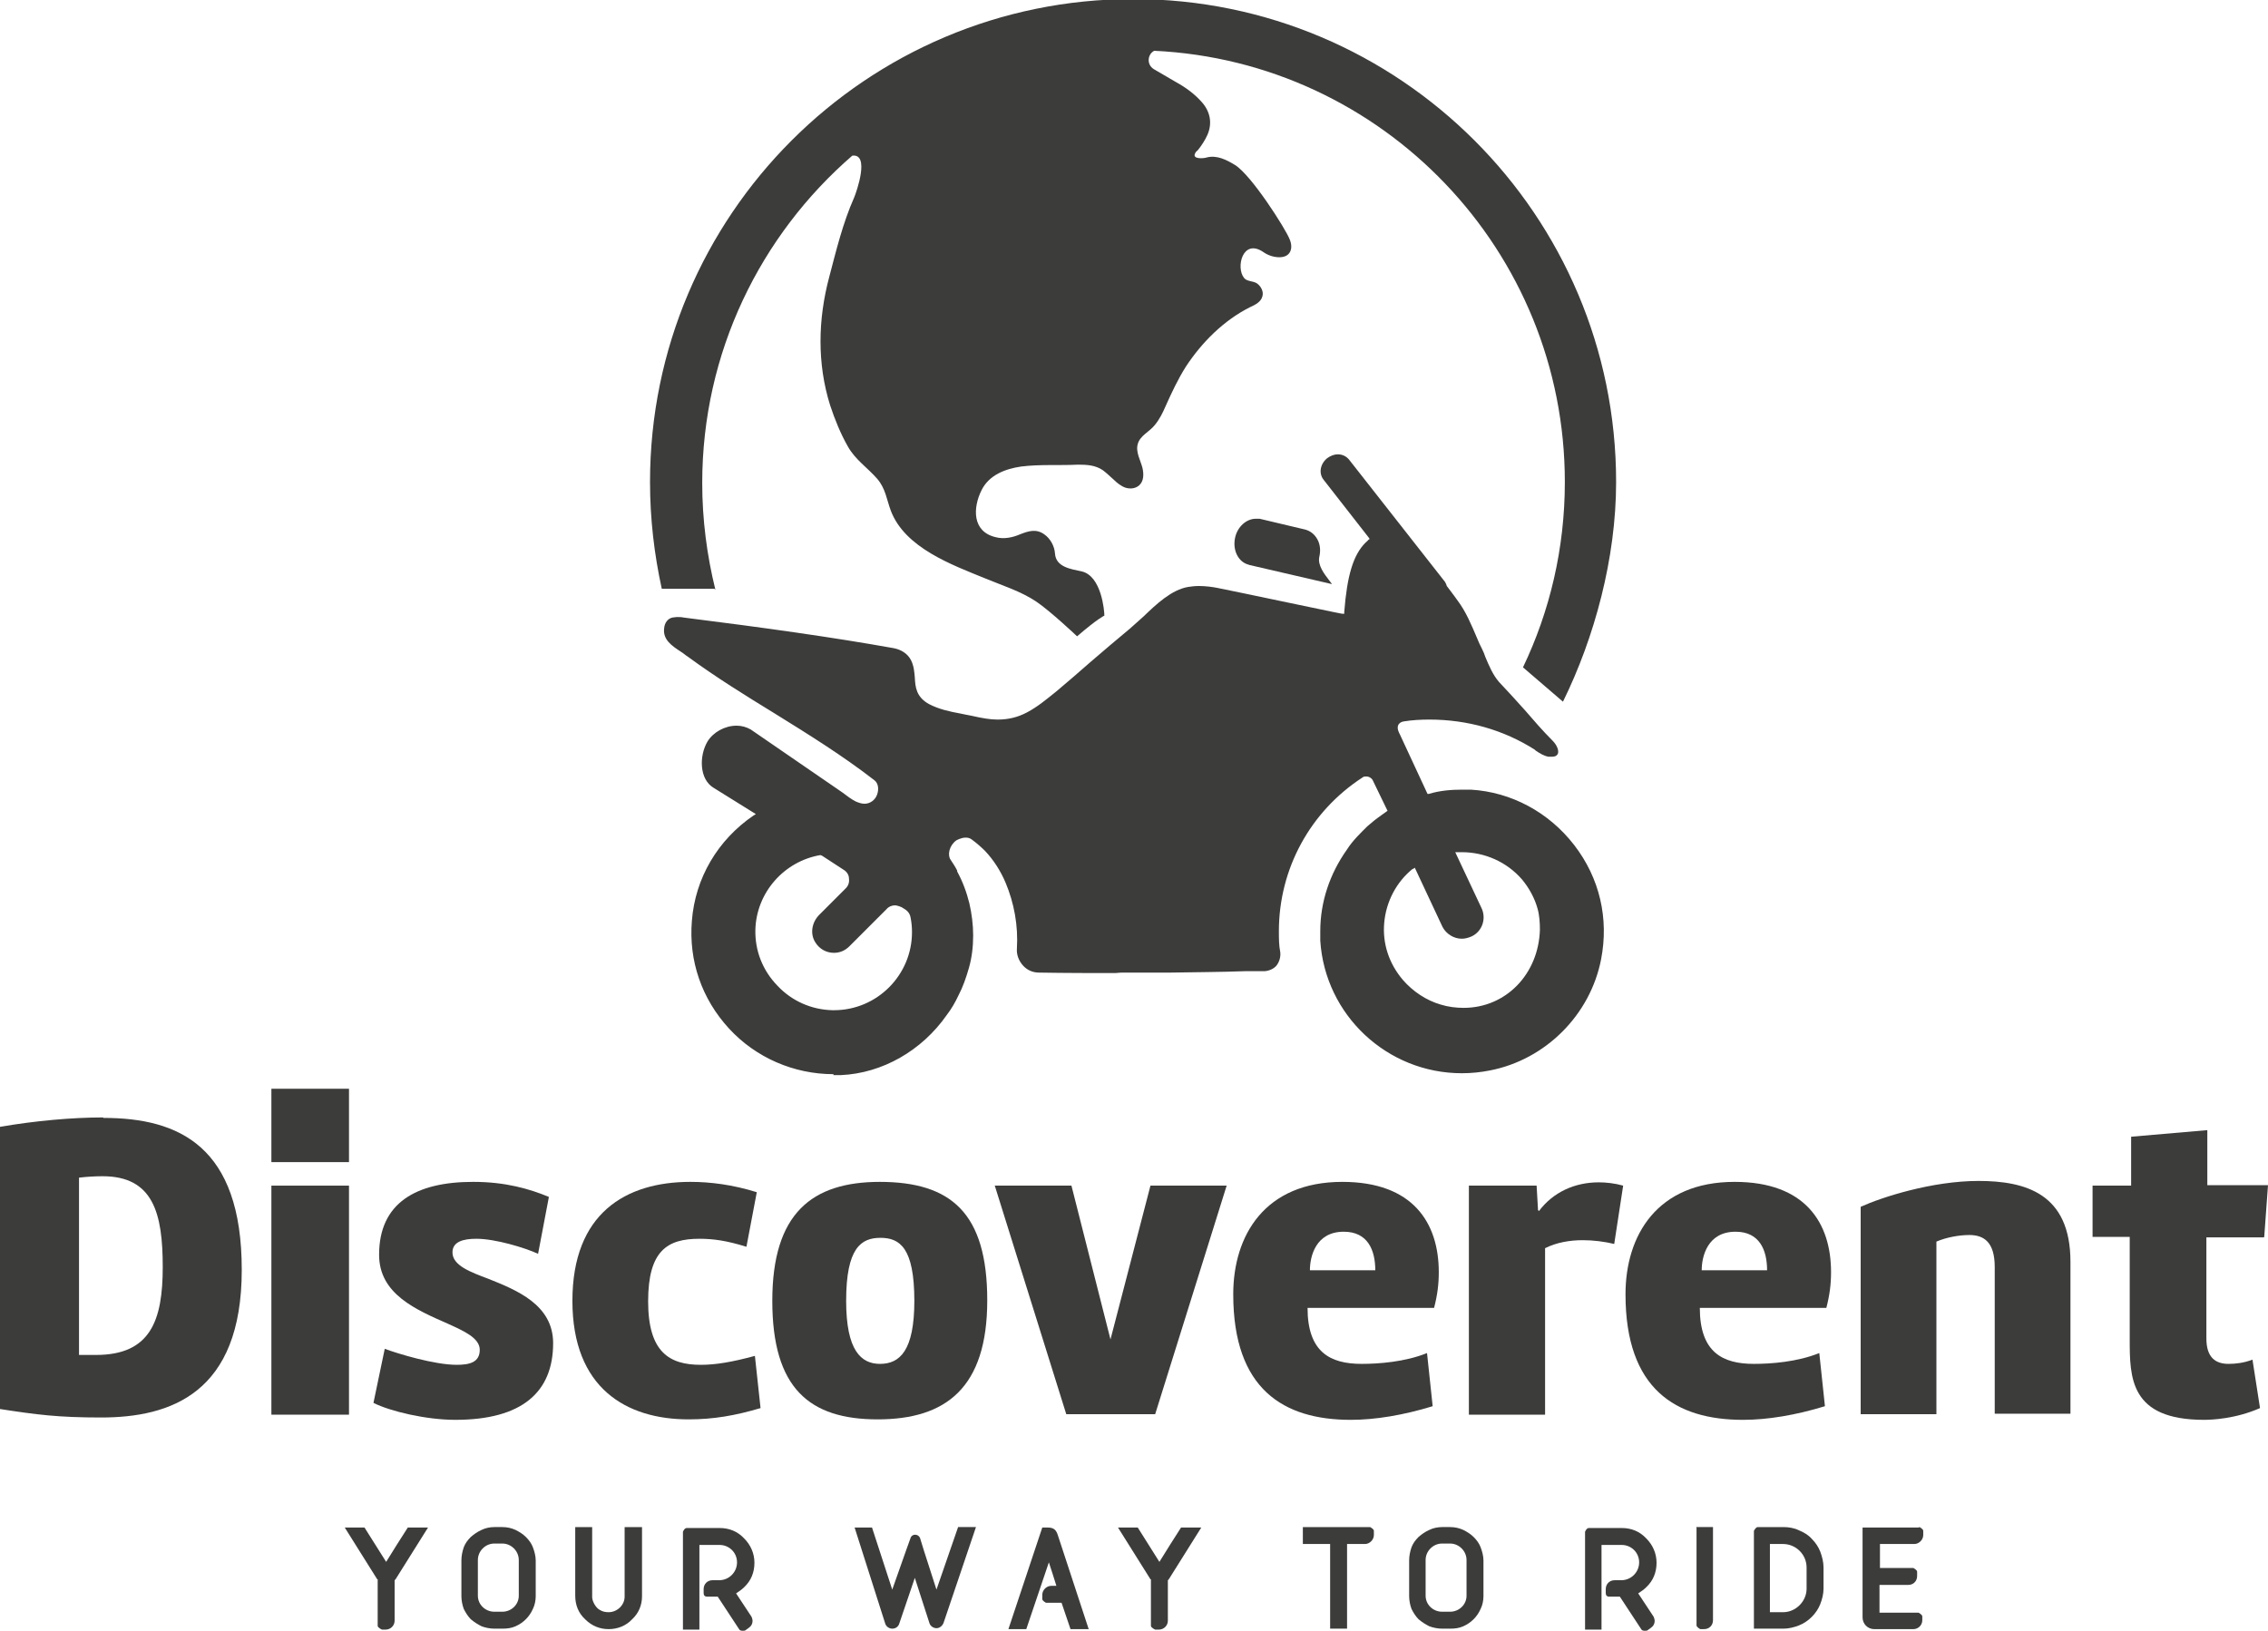 <svg xmlns="http://www.w3.org/2000/svg" id="uuid-21734609-f8b6-4fbd-bfec-0d705fc05429" data-name="Livello 2" viewBox="0 0 48.22 34.68"><defs><style>      .uuid-3e3759c0-5fb9-4cb2-bb5f-a7a48ea5c0a5 {        fill: #3c3c3b;        stroke-width: 0px;      }    </style></defs><g id="uuid-5f0704f6-dc9d-43ce-9813-e1ed1c0df0af" data-name="Livello 1"><g><g><path class="uuid-3e3759c0-5fb9-4cb2-bb5f-a7a48ea5c0a5" d="m8.21,33.21c.15-.24.31-.5.46-.73h.43l-.69,1.1-.02.02v.86c0,.11-.09.19-.19.19h-.08s-.09-.04-.09-.08v-.99s-.01,0-.01,0l-.69-1.1h.42l.46.73Z"></path><path class="uuid-3e3759c0-5fb9-4cb2-bb5f-a7a48ea5c0a5" d="m10.51,34.63c-.09,0-.19-.02-.27-.05-.08-.04-.16-.09-.23-.15-.06-.06-.11-.14-.15-.22-.03-.08-.05-.18-.05-.27v-.76c0-.1.02-.19.05-.28.03-.08.08-.15.15-.22.07-.06.14-.11.23-.15.08-.04.18-.06.27-.06h.17c.1,0,.19.02.28.06.08.04.16.09.22.15.07.07.12.14.15.22.03.08.06.18.06.28v.76c0,.09-.02.19-.06.27-.04.09-.09.16-.15.22-.06.06-.13.11-.22.15-.09.04-.18.05-.28.05h-.17Zm0-1.81c-.19,0-.35.16-.35.35v.76c0,.19.16.34.35.34h.17c.19,0,.35-.15.35-.34v-.76c0-.19-.16-.35-.35-.35h-.17Z"></path><path class="uuid-3e3759c0-5fb9-4cb2-bb5f-a7a48ea5c0a5" d="m13.65,32.47v1.47c0,.19-.07.36-.21.49-.13.14-.31.21-.5.21s-.36-.07-.5-.21c-.14-.13-.21-.3-.21-.5v-1.46h.36v1.49c0,.09.08.23.16.27.06.04.13.05.19.05.18,0,.34-.15.34-.33v-1.48h.36Z"></path><path class="uuid-3e3759c0-5fb9-4cb2-bb5f-a7a48ea5c0a5" d="m15.97,34.36h0s.03.06.03.1c0,.07-.03.12-.09.16l-.07.05h0s-.09.02-.12-.02l-.46-.7h-.22c-.06,0-.08-.03-.08-.08v-.08c0-.11.08-.19.19-.19h.14c.21,0,.38-.17.38-.38s-.17-.37-.37-.37h-.43v1.8h-.35v-2.08s.03-.08.08-.08h.7c.2,0,.38.07.52.22.14.14.22.32.22.52s-.07.38-.22.52c-.05.05-.11.09-.17.13l.33.5Z"></path><path class="uuid-3e3759c0-5fb9-4cb2-bb5f-a7a48ea5c0a5" d="m20.38,32.47h.37l-.69,2.04c-.03.07-.09.11-.15.11-.06,0-.13-.04-.15-.11l-.31-.96-.33.97h0c-.02.07-.08.11-.15.11-.06,0-.13-.04-.15-.11l-.65-2.04h.37l.43,1.32.3-.85h0s.09-.25.09-.25c.03-.09.16-.09.2,0l.08.26.27.84.46-1.33Z"></path><path class="uuid-3e3759c0-5fb9-4cb2-bb5f-a7a48ea5c0a5" d="m23.14,34.64h-.38l-.19-.56h-.33s-.08-.04-.08-.08v-.09c0-.1.09-.19.19-.19h.11c-.06-.19-.09-.29-.16-.5l-.48,1.42h-.38l.72-2.16h.12c.14,0,.18.07.21.16l.66,2.01Z"></path><path class="uuid-3e3759c0-5fb9-4cb2-bb5f-a7a48ea5c0a5" d="m24.65,33.21c.15-.24.31-.5.46-.73h.43l-.69,1.1-.02.02v.86c0,.11-.09.19-.19.19h-.08s-.09-.04-.09-.08v-.99s-.01,0-.01,0l-.69-1.1h.42l.46.73Z"></path><path class="uuid-3e3759c0-5fb9-4cb2-bb5f-a7a48ea5c0a5" d="m29.13,32.47s.08.04.08.08v.09c0,.1-.09.19-.19.19h-.38v1.8h-.36v-1.8h-.58v-.36h1.43Z"></path><path class="uuid-3e3759c0-5fb9-4cb2-bb5f-a7a48ea5c0a5" d="m30.66,34.63c-.09,0-.19-.02-.27-.05-.08-.04-.16-.09-.23-.15-.06-.06-.11-.14-.15-.22-.03-.08-.05-.18-.05-.27v-.76c0-.1.02-.19.05-.28.03-.08.08-.15.15-.22.07-.06.14-.11.23-.15.08-.04.18-.06.27-.06h.17c.1,0,.19.02.28.06.08.04.16.09.22.15.07.07.12.14.15.22.03.08.06.18.06.28v.76c0,.09-.02.19-.06.27-.04.09-.09.16-.15.22-.06.06-.13.11-.22.15-.09.04-.18.05-.28.05h-.17Zm0-1.81c-.19,0-.35.16-.35.35v.76c0,.19.16.34.35.34h.17c.19,0,.35-.15.35-.34v-.76c0-.19-.16-.35-.35-.35h-.17Z"></path><path class="uuid-3e3759c0-5fb9-4cb2-bb5f-a7a48ea5c0a5" d="m35.15,34.36h0s.03.06.03.1c0,.07-.03.12-.09.16l-.07.05h0s-.09.02-.12-.02l-.46-.7h-.22c-.06,0-.08-.03-.08-.08v-.08c0-.11.08-.19.19-.19h.14c.21,0,.38-.17.38-.38s-.17-.37-.37-.37h-.43v1.8h-.35v-2.08s.03-.08.08-.08h.7c.2,0,.38.07.52.22.14.14.22.32.22.52s-.07.38-.22.52c-.05.05-.11.09-.17.13l.33.5Z"></path><path class="uuid-3e3759c0-5fb9-4cb2-bb5f-a7a48ea5c0a5" d="m36.06,32.47h.36v1.98c0,.11-.08.19-.19.19h-.08s-.08-.04-.08-.08v-2.08Z"></path><path class="uuid-3e3759c0-5fb9-4cb2-bb5f-a7a48ea5c0a5" d="m38.7,32.99c.04.11.07.22.07.34v.45c0,.11-.03.23-.07.33-.04.1-.1.19-.18.27-.08.08-.17.14-.27.18-.1.04-.22.07-.33.07h-.63v-2.08s.04-.08.08-.08h.55c.11,0,.23.02.33.07.1.04.2.1.27.18.08.08.14.17.18.27Zm-.29.34c0-.28-.23-.5-.5-.5h-.28v1.45c.09,0,.18,0,.28,0,.27,0,.5-.23.5-.5v-.45Z"></path><path class="uuid-3e3759c0-5fb9-4cb2-bb5f-a7a48ea5c0a5" d="m40.81,32.47s.08.04.08.08v.09c0,.1-.09.19-.19.19h-.73v.51h.71s.08.04.08.08v.09c0,.11-.08.19-.19.19h-.61v.59h.83s.08.04.08.08v.08c0,.11-.09.19-.19.19h-.83c-.14,0-.25-.11-.25-.25v-1.91h1.19Z"></path></g><g><path class="uuid-3e3759c0-5fb9-4cb2-bb5f-a7a48ea5c0a5" d="m2.19,23.76c-.65,0-1.44.07-2.19.2v6c.78.12,1.23.18,2.15.18,1.47,0,2.99-.51,2.99-3.14s-1.34-3.23-2.94-3.23Zm-.14,5.05c-.09,0-.23,0-.37,0v-3.77c.17-.02.35-.03.5-.03,1.08,0,1.28.79,1.28,1.93s-.26,1.87-1.42,1.87Z"></path><rect class="uuid-3e3759c0-5fb9-4cb2-bb5f-a7a48ea5c0a5" x="5.77" y="23.15" width="1.65" height="1.56"></rect><rect class="uuid-3e3759c0-5fb9-4cb2-bb5f-a7a48ea5c0a5" x="5.77" y="25.21" width="1.65" height="4.87"></rect><path class="uuid-3e3759c0-5fb9-4cb2-bb5f-a7a48ea5c0a5" d="m10.38,27.19c-.37-.14-.76-.28-.76-.56,0-.23.23-.29.51-.29.4,0,1.03.19,1.31.32l.23-1.21c-.41-.17-.92-.32-1.61-.32-1.22,0-2,.45-2,1.55,0,.84.79,1.17,1.47,1.47.33.15.67.3.67.55,0,.27-.22.32-.49.32-.48,0-1.26-.24-1.53-.34l-.24,1.15c.36.18,1.12.36,1.74.36,1.42,0,2.08-.59,2.08-1.63,0-.82-.78-1.13-1.38-1.37Z"></path><path class="uuid-3e3759c0-5fb9-4cb2-bb5f-a7a48ea5c0a5" d="m14.9,29.02c-.67,0-1.12-.27-1.12-1.35s.41-1.33,1.09-1.33c.3,0,.58.04,1,.17l.22-1.16c-.51-.16-.99-.22-1.41-.22-1.38,0-2.51.67-2.51,2.53s1.15,2.52,2.47,2.52c.53,0,.99-.08,1.53-.24l-.12-1.11c-.48.13-.83.19-1.15.19Z"></path><path class="uuid-3e3759c0-5fb9-4cb2-bb5f-a7a48ea5c0a5" d="m18.71,25.13c-1.45,0-2.29.67-2.29,2.53s.79,2.52,2.24,2.52,2.33-.67,2.33-2.53-.77-2.52-2.29-2.52Zm0,3.87c-.4,0-.72-.28-.72-1.34,0-1.13.32-1.34.73-1.34s.72.21.72,1.34c0,1.06-.31,1.34-.73,1.34Z"></path><polygon class="uuid-3e3759c0-5fb9-4cb2-bb5f-a7a48ea5c0a5" points="23.61 28.48 22.78 25.21 21.15 25.21 22.67 30.07 24.56 30.07 26.08 25.21 24.46 25.21 23.61 28.48"></polygon><path class="uuid-3e3759c0-5fb9-4cb2-bb5f-a7a48ea5c0a5" d="m28.54,25.13c-1.65,0-2.32,1.14-2.32,2.39,0,2.02,1.07,2.67,2.5,2.67.52,0,1.12-.1,1.74-.29l-.12-1.13c-.47.19-1.03.23-1.39.23-.67,0-1.15-.25-1.15-1.19h2.69c.07-.27.1-.5.1-.76,0-1.05-.55-1.92-2.05-1.92Zm-.69,1.88c0-.29.12-.82.72-.82.51,0,.67.39.67.82h-1.39Z"></path><path class="uuid-3e3759c0-5fb9-4cb2-bb5f-a7a48ea5c0a5" d="m32.7,25.73l-.03-.52h-1.44v4.87h1.62v-3.54c.24-.12.52-.17.8-.17.23,0,.46.03.67.08l.19-1.24c-.18-.05-.36-.07-.52-.07-.51,0-.97.21-1.27.61Z"></path><path class="uuid-3e3759c0-5fb9-4cb2-bb5f-a7a48ea5c0a5" d="m38.93,27.05c0-1.05-.55-1.92-2.05-1.92-1.65,0-2.32,1.14-2.32,2.39,0,2.02,1.07,2.67,2.5,2.67.52,0,1.12-.1,1.74-.29l-.12-1.13c-.47.19-1.03.23-1.39.23-.67,0-1.15-.25-1.15-1.19h2.69c.07-.27.1-.5.1-.76Zm-2.75-.04c0-.29.12-.82.72-.82.51,0,.67.39.67.82h-1.39Z"></path><path class="uuid-3e3759c0-5fb9-4cb2-bb5f-a7a48ea5c0a5" d="m42.07,25.11c-1,0-2.07.35-2.51.55v4.41h1.61v-3.67c.21-.09.48-.14.7-.14.31,0,.54.15.54.68v3.12h1.61v-3.23c0-1.45-.95-1.72-1.96-1.72Z"></path><path class="uuid-3e3759c0-5fb9-4cb2-bb5f-a7a48ea5c0a5" d="m48.14,26.3l.08-1.1h-1.29v-1.17l-1.62.14v1.04h-.82v1.09h.79v2.17c0,.82,0,1.72,1.58,1.72.16,0,.67-.02,1.19-.25l-.16-1.03c-.18.07-.36.09-.51.09-.27,0-.47-.13-.47-.54v-2.15h1.22Z"></path></g><path class="uuid-3e3759c0-5fb9-4cb2-bb5f-a7a48ea5c0a5" d="m15.21,12.54c-.18-.73-.28-1.49-.28-2.27,0-2.78,1.24-5.27,3.19-6.96.38-.05.09.77.04.89-.24.54-.38,1.12-.53,1.69-.24.9-.26,1.84.02,2.73.1.3.22.6.38.88.16.28.41.44.62.68.18.21.2.44.29.68.3.79,1.3,1.15,2.01,1.44.36.15.75.27,1.08.49.31.21.87.74.87.74.44-.38.58-.44.58-.44,0-.1-.06-.84-.48-.94-.23-.05-.55-.09-.57-.38-.01-.16-.1-.32-.23-.41-.17-.12-.33-.07-.51,0-.16.07-.35.11-.53.06-.49-.12-.48-.62-.29-1,.16-.32.5-.45.84-.5.4-.05.81-.02,1.21-.04.19,0,.37.01.53.12.08.06.15.13.23.2.07.07.16.14.25.17.1.03.21.02.29-.05.1-.09.1-.24.07-.37-.04-.16-.15-.34-.1-.51.05-.18.25-.26.36-.4.1-.12.17-.26.23-.4.13-.29.26-.57.43-.84.34-.52.81-.99,1.37-1.27.11-.05.23-.11.26-.23.03-.1-.03-.21-.11-.27-.08-.06-.22-.04-.28-.12-.18-.22-.03-.85.41-.55.1.07.22.11.34.11.24,0,.3-.19.22-.38-.09-.23-.81-1.36-1.16-1.58-.18-.11-.39-.22-.61-.16-.06.02-.31.04-.24-.09.01-.03.04-.05.06-.07.08-.1.15-.21.2-.32.11-.25.06-.5-.12-.7-.15-.17-.34-.31-.54-.42-.09-.05-.27-.16-.48-.28-.16-.1-.13-.32.01-.39,4.86.23,8.73,4.25,8.73,9.17,0,1.41-.32,2.75-.89,3.94l.85.73c.67-1.36,1.13-3.05,1.13-4.67,0-5.67-4.6-10.27-10.27-10.27s-10.27,4.6-10.27,10.27c0,.78.09,1.54.25,2.27h1.12Z"></path><g><path class="uuid-3e3759c0-5fb9-4cb2-bb5f-a7a48ea5c0a5" d="m26.56,12.01c-.23-.05-.36-.31-.3-.58.05-.23.24-.4.44-.4.03,0,.06,0,.08,0l.97.23c.11.03.2.1.26.21.06.11.07.24.04.37-.04.18.11.37.21.5.02.03.04.05.06.08l-1.77-.41Z"></path><path class="uuid-3e3759c0-5fb9-4cb2-bb5f-a7a48ea5c0a5" d="m17.72,22.84c-.84,0-1.65-.35-2.22-.97-.58-.63-.86-1.44-.79-2.29.07-.91.55-1.72,1.31-2.24l.05-.03-.9-.56c-.3-.18-.31-.67-.13-.98.12-.2.37-.34.62-.34.11,0,.21.03.3.08l1.79,1.23s.1.07.16.11c.09.07.2.15.28.19.07.03.13.05.19.05.12,0,.23-.08.27-.2.04-.12.02-.24-.06-.3-.67-.52-1.41-.98-2.12-1.42-.62-.38-1.25-.77-1.85-1.21-.05-.03-.09-.07-.14-.1-.2-.13-.39-.26-.36-.5.01-.12.08-.21.18-.23.03,0,.06-.01.09-.01.05,0,.1,0,.14.01,1.75.22,3.17.42,4.46.65.17.03.31.12.38.26.06.12.07.25.08.37.01.2.03.41.3.56.21.11.44.16.66.2.08.02.16.03.25.05.22.05.39.08.55.08.23,0,.43-.05.62-.15.23-.12.43-.29.63-.45.24-.2.48-.41.72-.62.28-.24.56-.48.85-.72.09-.08.18-.16.28-.25.28-.27.6-.57.95-.63.07-.01.14-.02.23-.02.14,0,.29.02.39.04.11.02.87.18,1.54.32.91.19,1.1.23,1.12.23h.04s0-.04,0-.04c.06-.77.19-1.21.45-1.47.04-.04.06-.05.06-.06l.03-.02-.02-.03-.96-1.23c-.11-.14-.07-.34.08-.46.07-.05.15-.08.22-.08.1,0,.18.04.24.11l2.04,2.6s.03.05.04.09c.13.17.21.28.23.31.18.24.29.51.41.79.03.08.07.16.11.24.03.06.05.11.07.17.08.19.16.38.29.53.19.2.37.4.55.6.19.22.38.44.59.65.09.09.14.21.11.28-.02.04-.06.06-.12.06-.02,0-.05,0-.08,0-.1-.02-.18-.07-.27-.13l-.02-.02c-.66-.42-1.43-.64-2.24-.64-.18,0-.37.01-.55.04-.06.01-.09.04-.11.07-.04.08.02.18.03.2l.59,1.27h.03c.23-.07.47-.09.71-.09.06,0,.12,0,.18,0,.86.05,1.66.48,2.2,1.18.54.7.74,1.56.57,2.43-.23,1.18-1.18,2.13-2.36,2.36-.2.04-.4.06-.6.06h0c-1.59,0-2.91-1.24-3.01-2.82,0-.07,0-.13,0-.2,0-.62.2-1.22.57-1.74.12-.19.3-.36.43-.49.09-.08.19-.16.29-.23l.14-.1-.31-.64c-.02-.05-.08-.09-.14-.09-.03,0-.06,0-.08.02-1.11.72-1.78,1.94-1.78,3.27,0,.15,0,.3.03.45.01.1-.02.2-.08.28-.06.07-.15.11-.25.12h-.42c-.53.02-1.05.02-1.58.03h-1.05s-.13.01-.13.01c-.36,0-1.1,0-1.62-.01-.13,0-.25-.05-.34-.15-.09-.1-.14-.23-.13-.36.03-.49-.06-.97-.24-1.4-.11-.26-.26-.49-.44-.68-.06-.06-.17-.16-.28-.24-.04-.03-.08-.04-.13-.04-.1,0-.2.06-.2.06-.15.11-.19.31-.12.41.04.06.1.15.14.23v.02c.12.22.2.44.26.68.05.22.08.45.08.68,0,.25-.03.48-.09.69-.06.21-.13.41-.22.58-.07.15-.15.29-.25.42-.53.76-1.37,1.24-2.25,1.28-.05,0-.11,0-.16,0Zm-.27-4.66c-.78.13-1.37.8-1.39,1.59-.01.44.15.86.47,1.19.31.33.73.51,1.17.52h.03c.92,0,1.66-.75,1.66-1.66,0-.11-.01-.21-.03-.31-.01-.07-.05-.13-.11-.17l-.08-.05s-.09-.04-.14-.04c-.07,0-.14.03-.18.08l-.79.79c-.09.09-.2.14-.33.14-.16,0-.31-.08-.4-.23-.11-.18-.07-.42.09-.58l.56-.56c.06-.06.08-.13.07-.21,0-.08-.05-.15-.12-.19l-.46-.3h-.02Zm12.59.29c-.35.28-.57.7-.61,1.15-.04.44.1.87.4,1.22.21.24.49.43.8.52.16.05.33.07.49.07.89,0,1.59-.71,1.62-1.66,0-.15-.01-.31-.05-.45-.06-.22-.18-.44-.33-.62-.32-.37-.79-.58-1.28-.58-.03,0-.05,0-.08,0h-.06s.55,1.17.55,1.17c.12.23.03.51-.2.62-.07.03-.14.05-.21.05-.17,0-.33-.1-.41-.25l-.59-1.26-.04.03Z"></path></g></g></g></svg>